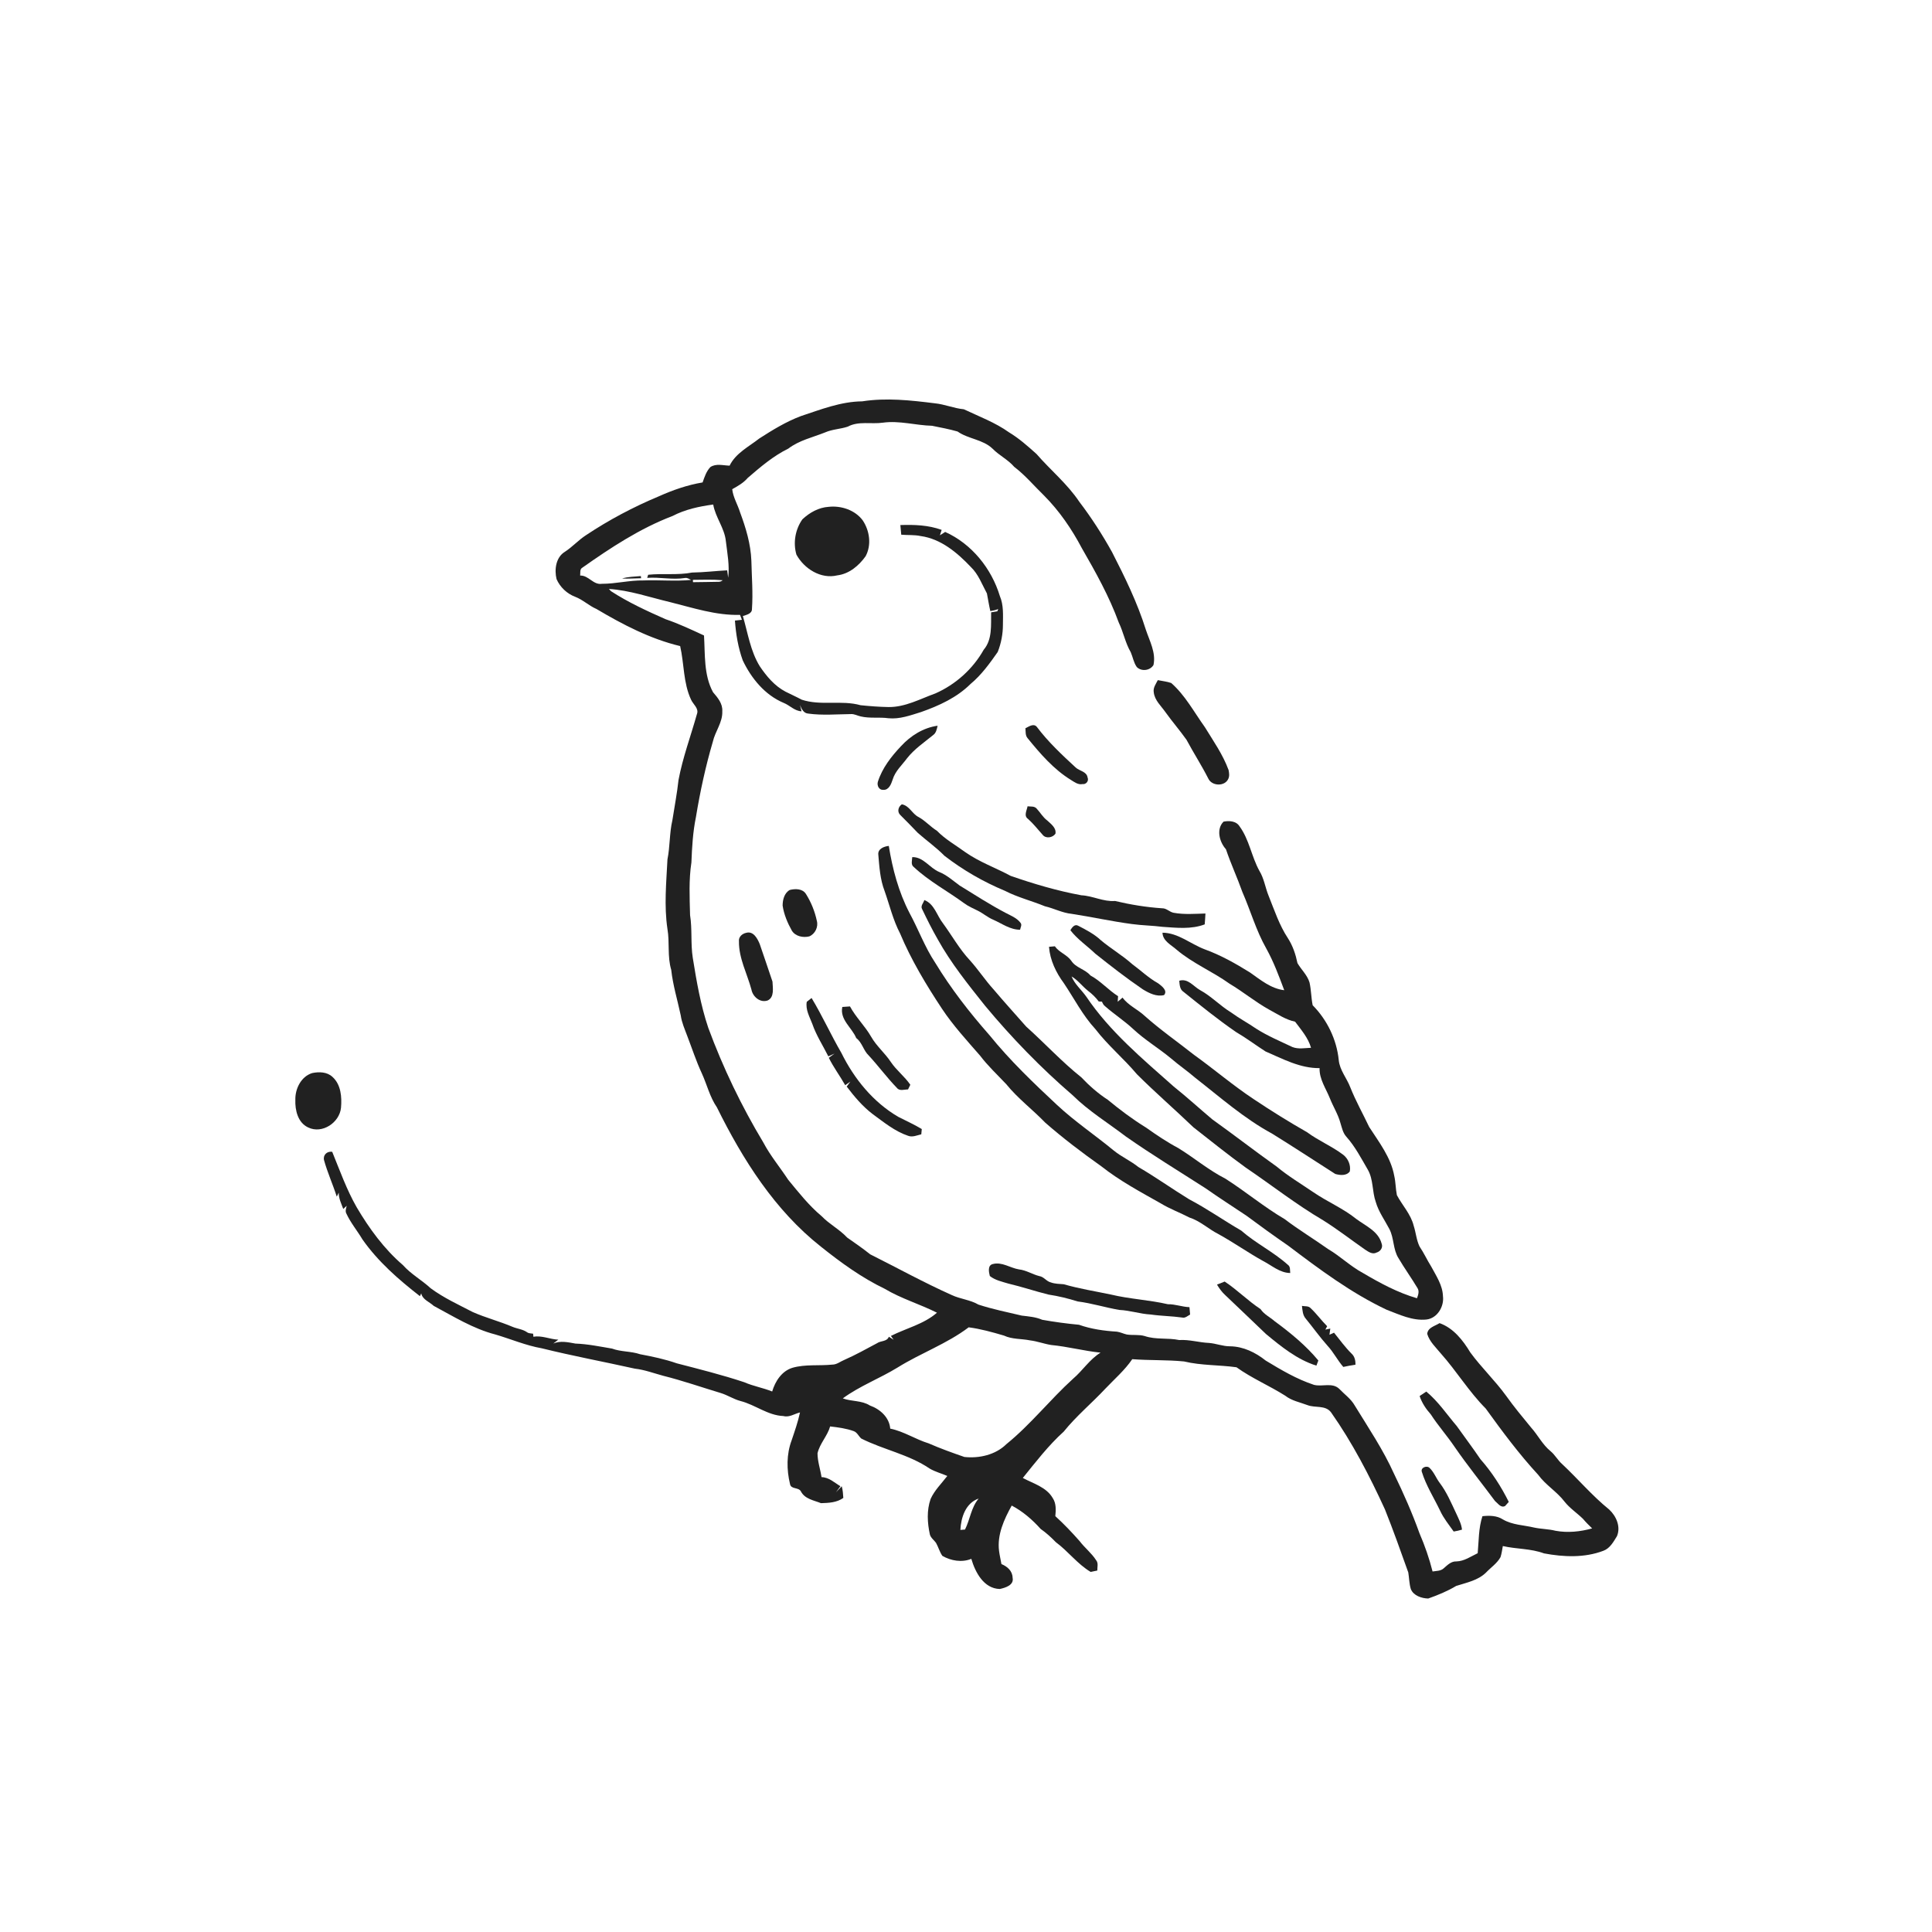 <svg xmlns="http://www.w3.org/2000/svg" width="1024pt" height="1024pt" viewBox="0 0 1024 1024" version="1.1">
<g id="#ffffffff">
<path fill="#ffffff" opacity="0" d=" M 0.00 0.00 L 1024.00 0.00 L 1024.00 1024.00 L 0.00 1024.00 L 0.00 0.00 M 457.00 212.72 C 445.70 212.82 435.04 217.04 424.46 220.55 C 416.64 223.49 409.46 227.90 402.45 232.40 C 396.87 236.78 389.95 240.16 386.70 246.81 C 383.34 246.72 379.54 245.53 376.52 247.55 C 374.37 249.78 373.40 252.84 372.39 255.70 C 364.35 257.04 356.60 259.74 349.18 263.07 C 335.72 268.69 322.76 275.56 310.61 283.65 C 306.59 286.24 303.40 289.87 299.40 292.46 C 294.59 295.38 293.77 301.90 294.98 306.93 C 296.82 311.18 300.49 314.67 304.84 316.30 C 308.94 317.88 312.13 321.03 316.15 322.78 C 330.09 331.04 344.64 338.64 360.50 342.44 C 362.65 351.85 362.11 361.91 366.26 370.81 C 367.37 373.34 370.59 375.48 369.37 378.54 C 366.11 390.15 361.86 401.52 359.63 413.40 C 358.85 420.55 357.48 427.62 356.38 434.73 C 354.79 441.55 355.15 448.63 353.77 455.48 C 353.16 467.76 351.93 480.13 353.76 492.36 C 355.00 499.54 353.65 506.96 355.76 514.01 C 356.66 522.24 359.11 530.16 360.82 538.23 C 361.34 541.97 362.90 545.42 364.20 548.93 C 366.77 555.60 368.96 562.41 371.98 568.90 C 374.72 574.87 376.21 581.44 379.97 586.90 C 393.65 614.56 410.65 641.50 435.17 660.81 C 445.72 669.23 456.71 677.22 468.92 683.09 C 477.67 688.32 487.54 691.19 496.61 695.76 C 489.65 701.84 480.32 703.98 472.19 708.07 C 472.55 708.58 473.27 709.58 473.63 710.08 C 472.78 709.55 471.95 709.03 471.12 708.50 C 470.06 711.21 466.86 710.50 464.84 711.94 C 459.13 714.97 453.50 718.14 447.58 720.74 C 445.43 721.59 443.54 723.28 441.14 723.27 C 434.12 723.99 426.90 722.99 420.03 724.95 C 414.36 726.67 410.87 732.10 409.27 737.52 C 404.44 735.57 399.26 734.71 394.48 732.61 C 382.72 728.70 370.69 725.70 358.71 722.59 C 352.39 720.38 345.82 719.01 339.26 717.77 C 334.42 716.12 329.20 716.56 324.39 714.78 C 317.95 713.70 311.51 712.35 304.98 712.12 C 301.10 711.42 297.05 710.49 293.26 712.09 C 294.15 711.41 295.04 710.73 295.92 710.05 C 291.48 709.87 287.19 707.69 282.72 708.52 C 282.68 708.11 282.61 707.30 282.57 706.89 C 281.46 706.68 280.23 706.81 279.30 706.08 C 277.03 704.49 274.17 704.30 271.66 703.25 C 264.74 700.31 257.40 698.44 250.52 695.39 C 242.97 691.46 235.15 687.90 228.27 682.81 C 223.55 678.45 217.81 675.32 213.51 670.48 C 203.55 661.92 195.73 651.18 189.08 639.93 C 183.73 630.59 180.13 620.41 176.07 610.47 C 173.35 610.07 171.09 612.14 171.75 614.93 C 173.58 621.51 176.42 627.75 178.50 634.25 C 178.76 633.72 179.28 632.65 179.54 632.12 C 179.47 635.19 180.91 637.96 181.94 640.78 C 182.39 640.36 183.29 639.51 183.75 639.09 C 183.49 640.46 182.83 641.92 183.61 643.27 C 185.86 648.14 189.37 652.31 192.11 656.92 C 200.35 668.69 211.29 678.22 222.57 686.99 C 222.74 686.62 223.09 685.89 223.26 685.52 C 223.97 688.85 227.61 690.01 229.88 692.14 C 240.42 697.78 250.78 704.26 262.46 707.28 C 270.71 709.69 278.68 713.14 287.17 714.63 C 303.50 718.68 320.05 721.75 336.46 725.41 C 341.67 725.99 346.56 727.87 351.59 729.21 C 361.83 731.78 371.78 735.25 381.87 738.29 C 385.55 739.38 388.77 741.59 392.48 742.57 C 400.31 744.56 406.92 750.20 415.20 750.53 C 418.36 751.38 421.07 749.33 424.02 748.62 C 422.93 753.69 421.20 758.59 419.55 763.49 C 416.82 770.81 416.90 778.98 418.71 786.50 C 419.20 789.55 423.29 788.10 424.51 790.50 C 426.59 794.52 431.32 795.18 435.15 796.71 C 439.23 796.59 443.54 796.41 446.98 793.93 C 446.85 791.85 446.70 789.76 446.14 787.76 C 445.11 788.79 444.12 789.88 443.09 790.93 C 443.85 789.83 444.63 788.76 445.44 787.72 C 442.21 785.83 439.41 783.00 435.43 782.91 C 434.79 778.69 433.31 774.57 433.30 770.28 C 434.48 765.09 438.53 761.16 439.99 756.04 C 444.22 756.52 448.50 757.08 452.52 758.54 C 454.34 759.21 455.08 761.23 456.48 762.45 C 468.27 768.39 481.71 770.87 492.74 778.37 C 495.66 780.10 498.99 780.93 502.09 782.29 C 499.06 786.28 495.33 789.84 493.25 794.46 C 491.12 800.53 491.50 807.14 492.86 813.34 C 493.36 815.15 495.05 816.26 496.11 817.75 C 497.36 819.97 498.00 822.52 499.47 824.64 C 504.04 827.27 509.82 828.27 514.82 826.22 C 516.90 833.36 521.44 841.99 529.92 842.20 C 532.87 841.54 537.54 840.17 536.70 836.22 C 536.61 832.61 533.88 830.26 530.78 828.99 C 530.38 826.65 529.81 824.35 529.52 822.02 C 528.42 813.47 532.19 805.27 536.23 797.98 C 542.09 801.05 547.18 805.47 551.58 810.38 C 554.51 812.41 557.13 814.83 559.62 817.39 C 566.15 822.21 571.05 828.97 578.08 833.15 C 579.25 832.93 580.42 832.69 581.59 832.42 C 581.56 830.59 582.26 828.49 580.97 826.95 C 578.55 823.16 574.93 820.40 572.24 816.84 C 568.16 812.21 563.90 807.74 559.34 803.59 C 559.67 800.35 559.86 796.85 557.97 794.01 C 554.59 788.17 547.68 786.34 542.11 783.35 C 548.98 774.87 555.66 766.13 563.80 758.78 C 570.46 750.50 578.70 743.70 585.94 735.94 C 590.77 730.86 596.16 726.22 600.12 720.39 C 609.26 721.10 618.46 720.69 627.58 721.60 C 636.70 723.79 646.14 723.39 655.36 724.68 C 663.50 730.53 672.79 734.42 681.23 739.77 C 684.61 742.43 688.99 743.23 692.95 744.73 C 697.05 746.34 702.47 744.60 705.47 748.56 C 716.78 764.63 725.86 782.14 734.03 799.98 C 738.45 811.02 742.42 822.23 746.42 833.43 C 746.91 836.36 746.89 839.38 747.77 842.25 C 749.19 845.77 753.51 847.16 756.98 847.25 C 762.08 845.45 767.15 843.38 771.80 840.58 C 777.26 838.82 783.28 837.70 787.56 833.55 C 790.14 830.82 793.43 828.67 795.30 825.33 C 795.92 823.41 796.18 821.40 796.53 819.44 C 803.74 821.09 811.36 820.72 818.37 823.33 C 828.76 825.27 839.85 825.77 849.89 821.92 C 853.34 820.63 855.21 817.15 857.03 814.18 C 859.13 809.17 856.65 803.58 852.92 800.10 C 843.90 792.81 836.41 783.90 827.98 776.00 C 825.65 773.97 824.22 771.13 821.83 769.16 C 817.55 765.68 815.11 760.61 811.47 756.57 C 806.94 751.07 802.39 745.58 798.26 739.78 C 792.42 731.71 785.15 724.84 779.28 716.80 C 775.38 710.35 770.36 703.90 763.00 701.29 C 760.60 702.83 756.77 703.58 756.45 706.97 C 757.66 711.09 760.98 714.09 763.64 717.33 C 772.01 726.71 778.54 737.59 787.44 746.52 C 796.19 758.65 805.15 770.70 815.29 781.70 C 819.23 787.12 825.17 790.56 829.22 795.87 C 831.98 799.38 835.77 801.86 838.96 804.96 C 840.48 806.77 842.16 808.43 843.87 810.09 C 837.58 811.83 830.90 812.53 824.46 811.34 C 820.74 810.39 816.87 810.44 813.13 809.64 C 807.61 808.32 801.66 808.29 796.63 805.37 C 793.41 803.25 789.42 803.22 785.72 803.61 C 783.64 809.94 783.81 816.67 783.21 823.23 C 779.58 824.94 776.11 827.47 771.95 827.58 C 769.10 827.45 767.14 829.57 765.16 831.27 C 763.57 832.72 761.27 832.58 759.29 832.92 C 757.55 825.99 755.19 819.23 752.36 812.67 C 748.49 801.89 743.86 791.39 738.85 781.10 C 733.12 768.38 725.31 756.80 718.04 744.95 C 716.02 741.39 712.59 739.02 709.82 736.11 C 706.11 732.58 700.81 735.16 696.41 733.99 C 687.30 730.98 679.01 726.08 670.85 721.13 C 665.49 716.85 658.94 713.64 651.97 713.57 C 648.18 713.60 644.62 712.09 640.86 711.79 C 635.54 711.57 630.37 709.91 625.01 710.25 C 618.97 708.97 612.64 710.15 606.74 708.14 C 603.63 707.22 600.35 707.82 597.20 707.31 C 595.43 706.91 593.79 706.06 591.99 705.81 C 585.18 705.39 578.32 704.44 571.88 702.15 C 565.35 701.54 558.84 700.66 552.39 699.51 C 548.95 698.01 545.23 697.74 541.56 697.30 C 533.88 695.48 526.09 693.92 518.58 691.46 C 514.22 688.91 509.06 688.55 504.51 686.43 C 489.77 679.85 475.63 672.03 461.23 664.82 C 457.28 661.69 453.15 658.80 449.01 655.93 C 444.96 651.57 439.56 648.86 435.45 644.56 C 428.71 638.94 423.30 632.02 417.75 625.29 C 413.41 618.66 408.27 612.55 404.57 605.52 C 392.98 586.25 383.21 565.90 375.41 544.79 C 371.34 532.72 369.20 520.17 367.18 507.64 C 366.01 500.15 366.95 492.51 365.75 485.02 C 365.52 475.72 365.04 466.34 366.46 457.11 C 366.78 449.04 367.24 440.93 368.87 433.00 C 371.08 419.56 373.97 406.21 377.81 393.14 C 379.06 387.61 383.07 382.87 382.83 376.98 C 383.09 372.94 380.39 369.74 377.92 366.89 C 372.94 357.71 373.76 346.90 373.14 336.82 C 366.45 333.72 359.77 330.56 352.78 328.19 C 342.84 323.81 332.94 319.25 323.81 313.32 C 323.54 313.02 323.00 312.44 322.74 312.15 C 333.79 312.87 344.37 316.59 355.09 319.12 C 367.29 322.16 379.51 326.26 392.23 325.90 C 392.57 326.76 392.90 327.63 393.22 328.51 C 392.30 328.61 390.45 328.82 389.53 328.92 C 390.04 336.08 391.23 343.28 393.69 350.05 C 398.24 359.58 405.42 368.37 415.35 372.54 C 418.64 373.85 421.09 376.84 424.83 377.01 C 424.62 376.17 424.20 374.48 424.00 373.64 C 424.82 375.67 425.88 378.06 428.42 378.22 C 435.91 379.25 443.51 378.56 451.04 378.48 C 452.82 378.37 454.41 379.33 456.12 379.70 C 460.96 380.88 465.99 379.99 470.90 380.68 C 476.87 381.28 482.60 379.12 488.21 377.39 C 497.71 374.04 507.18 369.71 514.42 362.51 C 520.17 357.74 524.56 351.63 528.81 345.57 C 530.63 340.98 531.58 336.01 531.57 331.06 C 531.60 325.98 531.99 320.73 529.95 315.94 C 525.53 301.32 515.02 288.25 500.97 281.94 C 500.03 282.53 499.10 283.13 498.17 283.72 C 498.47 282.76 498.78 281.81 499.10 280.85 C 492.09 278.29 484.58 278.04 477.21 278.29 C 477.35 279.99 477.51 281.69 477.68 283.40 C 481.11 283.71 484.59 283.39 487.99 284.12 C 498.66 285.58 507.36 292.91 514.52 300.47 C 518.58 304.34 520.47 309.72 523.09 314.54 C 523.70 317.64 524.17 320.79 524.89 323.89 C 526.31 323.66 527.74 323.36 529.08 322.80 C 528.96 323.10 528.72 323.70 528.60 324.01 C 527.50 324.18 526.40 324.36 525.31 324.55 C 525.20 331.23 526.03 338.93 521.39 344.37 C 515.65 354.59 506.50 362.79 495.80 367.52 C 487.71 370.43 479.81 374.84 470.98 374.75 C 466.02 374.66 461.05 374.29 456.12 373.78 C 445.92 370.92 435.03 374.21 424.91 370.84 C 422.09 369.32 419.18 368.03 416.33 366.59 C 410.58 363.58 406.32 358.48 402.74 353.20 C 397.72 345.10 396.38 335.50 393.73 326.52 C 395.59 325.88 398.60 325.33 398.55 322.80 C 399.16 314.26 398.43 305.71 398.24 297.17 C 397.90 288.34 395.34 279.83 392.27 271.60 C 391.00 267.45 388.59 263.67 388.09 259.29 C 391.06 257.63 394.07 255.94 396.31 253.31 C 403.01 247.54 409.81 241.69 417.81 237.78 C 423.58 233.36 430.76 231.82 437.37 229.17 C 441.18 227.49 445.43 227.45 449.34 226.13 C 455.07 223.04 461.81 224.92 468.01 224.02 C 476.73 222.83 485.31 225.45 494.00 225.67 C 498.52 226.57 503.08 227.44 507.51 228.70 C 513.23 232.73 520.98 232.86 526.13 237.86 C 529.63 241.43 534.27 243.60 537.55 247.43 C 543.39 251.88 548.10 257.54 553.36 262.64 C 561.49 270.81 568.04 280.39 573.41 290.56 C 580.73 303.25 587.92 316.12 592.95 329.92 C 595.42 335.05 596.44 340.76 599.32 345.70 C 600.44 348.28 600.86 351.20 602.52 353.54 C 605.01 356.05 609.60 355.44 611.37 352.47 C 612.78 345.95 609.32 339.77 607.32 333.76 C 602.84 319.45 596.23 305.93 589.40 292.61 C 584.25 283.33 578.49 274.39 572.05 265.94 C 565.71 256.46 556.79 249.17 549.36 240.61 C 544.77 236.49 540.12 232.35 534.82 229.16 C 527.47 223.91 518.94 220.76 510.85 216.92 C 505.58 216.43 500.68 214.25 495.41 213.75 C 482.70 212.16 469.75 210.72 457.00 212.72 M 439.21 268.63 C 433.90 268.97 429.08 271.68 425.27 275.27 C 421.51 280.60 420.28 287.69 422.12 293.97 C 426.24 301.46 435.08 307.07 443.81 304.95 C 450.11 304.16 455.23 299.82 458.80 294.81 C 462.01 288.83 460.94 281.28 457.24 275.78 C 453.15 270.31 445.85 267.91 439.21 268.63 M 613.66 360.49 C 612.62 362.55 611.04 364.58 611.53 367.04 C 612.03 371.22 615.38 374.13 617.68 377.41 C 621.25 382.42 625.30 387.06 628.86 392.08 C 632.56 399.00 636.84 405.60 640.40 412.61 C 642.23 416.69 649.16 417.00 651.03 412.79 C 651.73 411.35 651.47 409.65 651.18 408.15 C 648.18 399.95 643.12 392.78 638.59 385.39 C 632.88 377.43 628.20 368.55 620.77 362.00 C 618.47 361.21 616.03 360.97 613.66 360.49 M 477.55 395.49 C 472.37 400.98 467.58 407.10 465.28 414.39 C 464.72 416.32 465.85 418.76 468.11 418.65 C 471.16 418.81 472.33 415.57 473.12 413.21 C 474.47 408.68 478.10 405.50 480.82 401.82 C 484.66 396.96 489.84 393.48 494.59 389.60 C 496.21 388.47 496.52 386.43 496.95 384.65 C 489.35 385.71 482.67 389.94 477.55 395.49 M 543.50 385.98 C 543.66 387.78 543.38 389.84 544.70 391.31 C 551.38 399.53 558.45 407.73 567.56 413.35 C 569.44 414.50 571.39 416.06 573.75 415.58 C 575.70 415.84 577.24 413.89 576.43 412.06 C 575.96 408.91 572.18 408.66 570.19 406.84 C 562.85 400.08 555.51 393.21 549.51 385.22 C 547.82 383.24 545.25 385.14 543.50 385.98 M 477.14 431.93 C 480.30 435.05 483.38 438.26 486.46 441.45 C 491.11 445.55 496.21 449.13 500.56 453.57 C 510.36 461.15 521.21 467.39 532.65 472.16 C 539.40 475.63 546.82 477.46 553.82 480.34 C 558.61 481.45 563.03 483.86 567.97 484.35 C 578.66 485.98 589.21 488.35 599.93 489.76 C 605.31 490.51 610.75 490.54 616.14 491.24 C 623.58 491.74 631.38 492.66 638.52 489.94 C 638.70 488.02 638.80 486.10 638.91 484.18 C 633.31 484.33 627.65 484.81 622.11 483.80 C 619.90 483.42 618.30 481.36 615.98 481.41 C 607.54 480.86 599.17 479.47 590.97 477.54 C 584.77 478.00 579.23 474.82 573.15 474.52 C 560.41 472.18 547.95 468.49 535.73 464.26 C 527.70 459.93 518.99 456.88 511.48 451.57 C 506.47 447.89 500.97 444.84 496.61 440.34 C 493.15 438.21 490.49 435.05 486.92 433.08 C 483.44 431.38 482.07 427.07 478.00 426.30 C 476.11 427.58 475.39 430.19 477.14 431.93 M 544.63 427.35 C 544.25 429.54 542.46 432.43 544.90 434.06 C 547.73 436.60 550.07 439.60 552.60 442.43 C 554.25 444.64 557.96 444.04 559.41 441.87 C 559.95 438.81 557.06 436.74 555.09 434.90 C 552.76 433.19 551.36 430.61 549.41 428.53 C 548.20 427.16 546.24 427.59 544.63 427.35 M 648.50 435.49 C 644.51 439.50 646.32 446.30 649.77 450.11 C 652.35 457.78 655.77 465.13 658.48 472.76 C 662.82 482.68 665.76 493.22 671.13 502.68 C 675.05 509.72 677.85 517.30 680.67 524.83 C 673.65 524.02 668.08 519.33 662.52 515.43 C 654.88 510.68 646.99 506.23 638.51 503.16 C 631.03 500.34 624.45 494.41 616.14 494.35 C 616.29 498.79 620.79 500.80 623.68 503.41 C 632.21 510.61 642.65 514.90 651.68 521.38 C 658.90 525.67 665.38 531.09 672.74 535.16 C 677.19 537.53 681.42 540.46 686.43 541.52 C 689.65 545.83 693.38 550.08 694.87 555.35 C 691.60 555.47 688.13 556.19 685.00 554.95 C 678.54 551.88 671.90 549.10 665.85 545.25 C 661.47 542.24 656.77 539.74 652.48 536.60 C 646.70 533.09 642.05 528.03 636.10 524.80 C 632.50 522.80 629.71 518.42 625.03 519.81 C 625.24 521.92 625.28 524.41 627.29 525.70 C 636.41 533.01 645.50 540.39 655.14 547.01 C 660.52 550.14 665.49 553.91 670.72 557.27 C 679.91 561.24 689.09 566.25 699.40 566.13 C 699.22 572.00 702.78 576.92 704.87 582.15 C 706.60 586.54 709.20 590.58 710.44 595.17 C 711.23 597.67 711.74 600.42 713.55 602.44 C 718.25 607.67 721.47 613.96 724.99 619.99 C 727.98 625.23 727.21 631.52 729.19 637.09 C 730.70 642.28 733.93 646.69 736.41 651.43 C 738.93 656.29 738.27 662.16 741.22 666.84 C 744.42 672.28 748.13 677.40 751.36 682.82 C 752.36 684.50 751.65 686.43 751.02 688.10 C 740.81 685.12 731.41 680.05 722.31 674.67 C 715.74 671.15 710.40 665.84 704.00 662.08 C 696.36 656.67 688.34 651.82 680.90 646.16 C 669.92 639.73 660.15 631.50 649.43 624.68 C 640.59 620.20 632.99 613.71 624.58 608.54 C 618.58 605.35 612.94 601.55 607.41 597.63 C 600.29 593.26 593.59 588.23 587.16 582.91 C 581.96 579.55 577.32 575.43 573.07 570.96 C 562.71 562.71 553.74 552.92 543.89 544.10 C 538.12 537.54 532.24 531.07 526.59 524.39 C 522.12 519.48 518.50 513.88 514.04 508.95 C 508.47 503.00 504.52 495.80 499.71 489.26 C 496.48 485.11 495.27 479.15 489.92 477.04 C 489.49 478.56 487.77 480.18 488.73 481.82 C 491.33 487.26 494.03 492.67 497.04 497.90 C 504.03 510.49 513.08 521.73 522.02 532.96 C 536.20 550.04 551.71 566.02 568.54 580.51 C 577.01 588.89 587.24 595.12 596.66 602.32 C 610.49 612.01 624.92 620.78 639.12 629.91 C 646.18 634.89 653.47 639.53 660.64 644.34 C 667.92 649.75 675.26 655.06 682.73 660.20 C 699.29 672.71 716.05 685.26 734.90 694.17 C 741.68 696.74 748.63 700.15 756.08 699.37 C 761.84 698.68 765.49 692.46 764.80 687.01 C 764.61 681.19 761.22 676.26 758.58 671.31 C 756.38 667.83 754.69 664.06 752.38 660.65 C 750.72 657.21 750.47 653.30 749.29 649.70 C 747.79 643.57 743.27 638.90 740.38 633.46 C 739.69 630.08 739.76 626.60 738.98 623.24 C 737.22 613.45 730.93 605.43 725.68 597.29 C 722.36 590.29 718.55 583.53 715.69 576.32 C 713.83 571.42 710.08 567.23 709.56 561.87 C 708.49 551.00 703.39 540.54 695.74 532.80 C 694.92 528.80 694.98 524.66 694.06 520.68 C 692.87 516.76 689.69 513.94 687.68 510.47 C 686.73 505.85 685.22 501.31 682.65 497.32 C 678.04 490.36 675.44 482.37 672.35 474.69 C 670.59 470.36 669.98 465.59 667.50 461.57 C 663.32 453.99 662.14 445.00 656.97 437.95 C 655.19 435.11 651.46 434.90 648.50 435.49 M 465.52 452.96 C 466.08 459.45 466.47 466.10 468.85 472.24 C 471.50 479.75 473.32 487.59 477.03 494.69 C 482.94 508.79 490.86 521.94 499.28 534.68 C 505.19 543.58 512.45 551.46 519.45 559.50 C 523.60 564.98 528.66 569.67 533.35 574.66 C 539.45 582.21 547.28 588.05 553.99 595.02 C 563.45 603.31 573.50 610.91 583.76 618.19 C 593.49 625.87 604.45 631.74 615.21 637.81 C 620.07 640.77 625.43 642.72 630.47 645.34 C 636.18 647.17 640.56 651.46 645.84 654.12 C 653.92 658.57 661.44 663.91 669.51 668.38 C 674.15 670.76 678.34 674.67 683.85 674.72 C 683.64 673.21 684.05 671.35 682.59 670.37 C 674.95 663.51 665.57 658.99 657.86 652.22 C 648.60 646.88 639.84 640.65 630.35 635.70 C 621.27 630.14 612.59 623.92 603.39 618.56 C 599.24 615.25 594.34 613.10 590.23 609.74 C 580.36 601.61 569.68 594.44 560.31 585.71 C 547.72 573.96 535.23 562.01 524.38 548.59 C 513.82 536.60 503.97 523.93 495.67 510.26 C 490.15 501.96 486.76 492.52 482.01 483.80 C 476.27 472.71 473.05 460.61 471.08 448.35 C 468.59 448.60 465.19 449.90 465.52 452.96 M 483.51 454.29 C 483.44 456.07 482.61 458.35 484.40 459.60 C 492.44 467.12 502.29 472.31 511.12 478.81 C 513.33 480.43 515.87 481.49 518.31 482.72 C 521.12 484.11 523.50 486.25 526.41 487.46 C 531.03 489.48 535.41 492.81 540.67 492.77 C 540.85 491.56 541.86 490.16 540.85 489.06 C 538.93 486.52 535.80 485.32 533.07 483.88 C 524.66 479.48 516.70 474.30 508.62 469.34 C 505.11 466.78 501.85 463.79 497.76 462.14 C 492.73 460.03 489.38 454.11 483.51 454.29 M 418.59 471.70 C 415.70 473.30 414.80 476.93 414.81 479.99 C 415.50 484.68 417.39 489.13 419.69 493.25 C 421.56 496.30 425.63 497.11 428.92 496.31 C 432.04 495.03 433.84 491.25 432.93 488.02 C 431.87 483.02 429.90 478.17 427.18 473.85 C 425.40 470.95 421.51 470.95 418.59 471.70 M 567.32 493.03 C 571.01 497.84 576.17 501.28 580.54 505.47 C 588.75 512.00 597.03 518.46 605.71 524.37 C 609.05 526.40 612.93 528.40 616.97 527.42 C 619.05 525.03 615.71 522.59 613.89 521.21 C 608.85 518.41 604.69 514.38 600.06 510.98 C 594.90 506.36 588.88 502.86 583.58 498.43 C 580.08 495.13 575.76 492.88 571.52 490.69 C 569.59 489.55 568.18 491.61 567.32 493.03 M 395.45 494.43 C 393.32 494.89 391.37 496.62 391.66 498.99 C 391.55 507.91 396.00 516.02 398.27 524.48 C 398.98 528.29 402.90 531.66 406.88 530.27 C 410.57 528.53 409.56 523.56 409.43 520.26 C 407.16 513.65 404.99 506.98 402.68 500.38 C 401.48 497.45 399.30 493.30 395.45 494.43 M 555.99 501.83 C 556.54 508.92 559.71 515.51 563.90 521.16 C 569.37 529.30 573.85 538.17 580.56 545.43 C 587.19 554.08 595.63 561.07 602.62 569.40 C 612.31 579.06 622.66 588.01 632.53 597.48 C 641.68 604.66 650.76 611.95 660.18 618.78 C 673.90 628.07 686.96 638.37 701.27 646.77 C 708.95 651.57 716.10 657.16 723.54 662.33 C 725.32 663.48 727.44 665.05 729.63 663.87 C 731.70 663.28 733.14 661.20 732.28 659.08 C 730.53 652.56 723.84 649.78 718.89 646.10 C 711.89 640.44 703.48 636.97 696.09 631.89 C 689.57 627.44 682.76 623.39 676.69 618.33 C 665.19 610.15 654.03 601.50 642.55 593.29 C 635.68 587.52 629.08 581.46 622.07 575.87 C 605.51 561.17 588.22 546.75 575.74 528.23 C 573.20 524.62 569.64 521.70 567.95 517.54 C 571.34 519.52 573.67 522.80 576.74 525.21 C 578.85 526.81 580.77 528.67 582.36 530.81 C 582.92 530.83 583.48 530.86 584.06 530.90 C 584.45 531.78 584.85 532.70 585.68 533.30 C 590.47 537.53 595.89 541.01 600.58 545.39 C 606.84 551.24 614.26 555.63 620.82 561.11 C 624.95 564.67 629.46 567.75 633.59 571.32 C 646.78 581.61 659.42 592.83 674.21 600.83 C 685.48 607.81 696.56 615.08 707.72 622.22 C 710.23 622.94 713.67 623.30 715.42 620.89 C 716.05 617.56 714.56 614.10 711.93 612.05 C 705.92 607.51 698.87 604.62 692.82 600.13 C 683.17 594.62 673.72 588.75 664.48 582.57 C 653.53 575.32 643.56 566.76 632.90 559.12 C 624.14 552.19 614.95 545.81 606.61 538.36 C 602.92 534.91 598.00 532.91 594.98 528.75 C 594.11 529.47 593.26 530.22 592.40 530.95 C 592.44 529.96 592.51 528.98 592.60 528.00 C 587.41 524.71 583.37 519.94 577.95 517.01 C 575.10 513.65 570.21 512.99 567.80 509.23 C 565.52 505.97 561.37 504.83 559.09 501.55 C 558.32 501.62 556.76 501.76 555.99 501.83 M 427.60 530.99 C 426.86 535.14 429.10 538.92 430.53 542.66 C 432.62 548.74 436.15 554.16 439.03 559.88 C 440.12 559.39 441.22 558.90 442.32 558.42 C 441.30 559.16 440.28 559.89 439.28 560.65 C 441.79 565.73 445.20 570.26 447.98 575.18 C 448.90 574.55 449.81 573.91 450.72 573.26 C 450.05 574.12 449.40 575.00 448.77 575.90 C 452.81 581.22 457.18 586.42 462.53 590.49 C 468.46 594.80 474.25 599.62 481.30 601.99 C 483.65 602.89 486.01 601.74 488.30 601.21 C 488.39 600.28 488.48 599.35 488.56 598.43 C 484.55 595.97 480.23 594.09 476.06 591.93 C 462.79 584.16 452.71 571.77 445.97 558.10 C 440.40 548.51 435.87 538.43 430.15 528.96 C 429.51 529.47 428.24 530.49 427.60 530.99 M 446.44 533.71 C 445.05 540.49 451.50 544.59 453.83 550.20 C 457.02 552.61 457.61 556.79 460.48 559.47 C 465.62 565.04 470.11 571.17 475.38 576.61 C 476.80 578.45 479.32 577.41 481.28 577.42 C 481.58 576.80 482.19 575.56 482.49 574.94 C 479.48 570.55 475.13 567.30 472.16 562.88 C 469.05 558.16 464.57 554.49 461.76 549.55 C 458.50 543.83 453.63 539.24 450.51 533.43 C 449.15 533.51 447.79 533.60 446.44 533.71 M 165.45 568.75 C 159.57 570.59 156.39 577.08 156.54 582.95 C 156.34 588.45 157.87 595.07 163.36 597.58 C 170.77 601.17 179.96 595.01 180.74 587.13 C 181.24 581.45 180.73 574.85 176.23 570.79 C 173.37 568.08 169.09 567.99 165.45 568.75 M 524.63 676.32 C 527.44 678.55 531.09 679.31 534.47 680.33 C 541.62 682.01 548.59 684.39 555.72 686.15 C 560.96 686.94 566.12 688.20 571.16 689.79 C 578.63 690.72 585.83 693.02 593.24 694.29 C 598.89 694.54 604.31 696.43 609.96 696.72 C 615.47 697.52 621.05 697.54 626.57 698.32 C 628.19 698.75 629.46 697.44 630.78 696.74 C 630.67 695.42 630.56 694.12 630.44 692.82 C 626.56 692.70 622.90 691.19 619.00 691.27 C 609.04 688.96 598.74 688.53 588.78 686.13 C 580.44 684.38 572.00 683.05 563.81 680.68 C 561.52 680.48 559.19 680.51 557.02 679.72 C 554.64 679.19 553.31 676.71 550.85 676.35 C 547.16 675.43 543.91 673.22 540.07 672.81 C 535.44 672.06 531.03 668.67 526.23 669.97 C 523.38 670.59 524.08 674.23 524.63 676.32 M 645.03 680.87 C 646.26 682.91 647.66 684.88 649.45 686.49 C 656.60 693.35 663.84 700.12 670.96 707.02 C 679.05 713.73 687.54 720.63 697.72 723.82 C 698.07 722.91 698.41 721.99 698.75 721.09 C 692.10 713.08 683.98 706.44 675.63 700.30 C 673.14 698.11 669.98 696.67 668.10 693.84 C 661.43 689.47 655.79 683.65 649.10 679.25 C 647.73 679.77 646.37 680.31 645.03 680.87 M 690.06 692.15 C 690.35 694.48 690.43 697.07 692.09 698.93 C 696.01 703.70 699.57 708.76 703.70 713.37 C 706.85 716.78 708.92 721.00 711.97 724.50 C 714.11 724.05 716.26 723.63 718.44 723.30 C 718.46 721.17 718.04 718.98 716.41 717.50 C 712.95 714.07 710.11 710.13 707.06 706.35 C 706.25 706.71 705.44 707.07 704.64 707.44 C 704.78 706.34 704.93 705.25 705.09 704.17 C 704.21 704.34 703.34 704.53 702.47 704.72 C 702.71 704.27 703.18 703.38 703.42 702.93 C 700.35 699.86 697.82 696.31 694.66 693.35 C 693.49 692.05 691.58 692.46 690.06 692.15 M 752.43 739.93 C 753.64 743.59 755.80 746.78 758.34 749.64 C 762.23 755.65 767.02 761.01 771.03 766.96 C 777.79 776.77 785.31 786.04 792.40 795.59 C 793.93 796.80 795.52 799.44 797.76 798.19 C 798.24 797.66 799.20 796.58 799.68 796.04 C 795.65 787.92 790.65 780.17 784.63 773.37 C 780.62 767.42 776.27 761.71 772.13 755.86 C 766.84 749.66 762.29 742.78 755.95 737.56 C 754.75 738.32 753.58 739.11 752.43 739.93 M 753.58 780.05 C 755.82 787.35 760.02 793.86 763.30 800.73 C 765.15 804.74 767.96 808.15 770.48 811.74 C 771.97 811.52 773.44 811.18 774.89 810.74 C 774.57 807.64 773.04 804.88 771.79 802.10 C 769.17 796.56 766.78 790.84 763.05 785.93 C 761.13 783.40 760.04 780.26 757.73 778.05 C 756.30 776.54 752.88 777.84 753.58 780.05 Z" />
<path fill="#ffffff" opacity="0" d=" M 356.43 273.50 C 363.14 270.00 370.58 268.41 378.02 267.41 C 379.22 274.31 384.07 279.93 384.74 286.95 C 385.50 293.33 386.76 299.78 385.95 306.21 C 385.81 305.23 385.55 303.27 385.42 302.29 C 379.21 302.61 373.04 303.38 366.83 303.46 C 359.15 304.95 351.27 303.82 343.54 304.63 C 343.41 305.04 343.15 305.87 343.02 306.28 C 349.71 305.78 356.37 307.42 363.01 306.35 C 364.23 306.11 365.26 306.86 366.29 307.38 C 357.89 308.17 349.44 307.32 341.02 307.65 C 333.60 307.51 326.34 309.46 318.94 309.43 C 314.42 310.11 311.98 304.90 307.50 305.05 C 307.68 303.63 307.15 301.68 308.70 300.85 C 323.70 290.28 339.21 280.06 356.43 273.50 M 329.69 306.63 C 333.06 306.78 336.43 306.54 339.80 306.48 C 339.77 306.20 339.70 305.62 339.66 305.33 C 336.33 305.66 332.92 305.62 329.69 306.63 Z" />
<path fill="#ffffff" opacity="0" d=" M 367.24 307.33 C 372.51 307.30 377.79 307.06 383.04 307.54 C 382.45 308.06 381.77 308.33 381.01 308.36 C 376.44 308.51 371.87 308.46 367.30 308.57 C 367.29 308.26 367.26 307.64 367.24 307.33 Z" />
<path fill="#ffffff" opacity="0" d=" M 438.22 554.26 C 438.81 554.85 438.81 554.85 438.22 554.26 Z" />
<path fill="#ffffff" opacity="0" d=" M 513.42 703.51 C 519.69 704.31 526.01 706.09 532.13 707.89 C 536.45 709.92 541.31 709.49 545.90 710.42 C 549.74 710.87 553.37 712.29 557.18 712.88 C 565.98 713.72 574.53 716.04 583.32 716.93 C 577.50 720.48 573.88 726.40 568.76 730.75 C 556.53 741.85 546.30 754.98 533.44 765.40 C 527.68 771.10 519.01 773.07 511.15 772.22 C 504.75 770.01 498.39 767.72 492.19 765.01 C 485.21 762.87 479.06 758.66 471.84 757.20 C 471.37 751.21 466.42 746.84 461.05 744.94 C 456.70 742.17 451.39 742.91 446.70 741.17 C 455.68 734.57 466.28 730.62 475.76 724.80 C 488.00 717.17 501.86 712.26 513.42 703.51 Z" />
<path fill="#ffffff" opacity="0" d=" M 509.02 810.89 C 509.36 804.24 511.81 796.63 518.72 794.26 C 514.72 798.94 514.19 805.30 511.47 810.69 C 510.86 810.74 509.63 810.84 509.02 810.89 Z" />
</g>
<g id="#212121ff">
<path fill="#212121" opacity="1.00" d=" M 457.00 212.72 C 469.75 210.72 482.70 212.16 495.41 213.75 C 500.68 214.25 505.58 216.43 510.85 216.92 C 518.94 220.76 527.47 223.91 534.82 229.16 C 540.12 232.35 544.77 236.49 549.36 240.61 C 556.79 249.17 565.71 256.46 572.05 265.94 C 578.49 274.39 584.25 283.33 589.40 292.61 C 596.23 305.93 602.84 319.45 607.32 333.76 C 609.32 339.77 612.78 345.95 611.37 352.47 C 609.60 355.44 605.01 356.05 602.52 353.54 C 600.86 351.20 600.44 348.28 599.32 345.70 C 596.44 340.76 595.42 335.05 592.95 329.92 C 587.92 316.12 580.73 303.25 573.41 290.56 C 568.04 280.39 561.49 270.81 553.36 262.64 C 548.10 257.54 543.39 251.88 537.55 247.43 C 534.27 243.60 529.63 241.43 526.13 237.86 C 520.98 232.86 513.23 232.73 507.51 228.70 C 503.08 227.44 498.52 226.57 494.00 225.67 C 485.31 225.45 476.73 222.83 468.01 224.02 C 461.81 224.92 455.07 223.04 449.34 226.13 C 445.43 227.45 441.18 227.49 437.37 229.17 C 430.76 231.82 423.58 233.36 417.81 237.78 C 409.81 241.69 403.01 247.54 396.31 253.31 C 394.07 255.94 391.06 257.63 388.09 259.29 C 388.59 263.67 391.00 267.45 392.27 271.60 C 395.34 279.83 397.90 288.34 398.24 297.17 C 398.43 305.71 399.16 314.26 398.55 322.80 C 398.60 325.33 395.59 325.88 393.73 326.52 C 396.38 335.50 397.72 345.10 402.74 353.20 C 406.32 358.48 410.58 363.58 416.33 366.59 C 419.18 368.03 422.09 369.32 424.91 370.84 C 435.03 374.21 445.92 370.92 456.12 373.78 C 461.05 374.29 466.02 374.66 470.98 374.75 C 479.81 374.84 487.71 370.43 495.80 367.52 C 506.50 362.79 515.65 354.59 521.39 344.37 C 526.03 338.93 525.20 331.23 525.31 324.55 C 526.40 324.36 527.50 324.18 528.60 324.01 C 528.72 323.70 528.96 323.10 529.08 322.80 C 527.74 323.36 526.31 323.66 524.89 323.89 C 524.17 320.79 523.70 317.64 523.09 314.54 C 520.47 309.72 518.58 304.34 514.52 300.47 C 507.36 292.91 498.66 285.58 487.99 284.12 C 484.59 283.39 481.11 283.71 477.68 283.40 C 477.51 281.69 477.35 279.99 477.21 278.29 C 484.58 278.04 492.09 278.29 499.10 280.85 C 498.78 281.81 498.47 282.76 498.17 283.72 C 499.10 283.13 500.03 282.53 500.97 281.94 C 515.02 288.25 525.53 301.32 529.95 315.94 C 531.99 320.73 531.60 325.98 531.57 331.06 C 531.58 336.01 530.63 340.98 528.81 345.57 C 524.56 351.63 520.17 357.74 514.42 362.51 C 507.18 369.71 497.71 374.04 488.21 377.39 C 482.60 379.12 476.87 381.28 470.90 380.68 C 465.99 379.99 460.96 380.88 456.12 379.70 C 454.41 379.33 452.82 378.37 451.04 378.48 C 443.51 378.56 435.91 379.25 428.42 378.22 C 425.88 378.06 424.82 375.67 424.00 373.64 C 424.20 374.48 424.62 376.17 424.83 377.01 C 421.09 376.84 418.64 373.85 415.35 372.54 C 405.42 368.37 398.24 359.58 393.69 350.05 C 391.23 343.28 390.04 336.08 389.53 328.92 C 390.45 328.82 392.30 328.61 393.22 328.51 C 392.90 327.63 392.57 326.76 392.23 325.90 C 379.51 326.26 367.29 322.16 355.09 319.12 C 344.37 316.59 333.79 312.87 322.74 312.15 C 323.00 312.44 323.54 313.02 323.81 313.32 C 332.94 319.25 342.84 323.81 352.78 328.19 C 359.77 330.56 366.45 333.72 373.14 336.82 C 373.76 346.90 372.94 357.71 377.92 366.89 C 380.39 369.74 383.09 372.94 382.83 376.98 C 383.07 382.87 379.06 387.61 377.81 393.14 C 373.97 406.21 371.08 419.56 368.87 433.00 C 367.24 440.93 366.78 449.04 366.46 457.11 C 365.04 466.34 365.52 475.72 365.75 485.02 C 366.95 492.51 366.01 500.15 367.18 507.64 C 369.20 520.17 371.34 532.72 375.41 544.79 C 383.21 565.90 392.98 586.25 404.57 605.52 C 408.27 612.55 413.41 618.66 417.75 625.29 C 423.30 632.02 428.71 638.94 435.45 644.56 C 439.56 648.86 444.96 651.57 449.01 655.93 C 453.15 658.80 457.28 661.69 461.23 664.82 C 475.63 672.03 489.77 679.85 504.51 686.43 C 509.06 688.55 514.22 688.91 518.58 691.46 C 526.09 693.92 533.88 695.48 541.56 697.30 C 545.23 697.74 548.95 698.01 552.39 699.51 C 558.84 700.66 565.35 701.54 571.88 702.15 C 578.32 704.44 585.18 705.39 591.99 705.81 C 593.79 706.06 595.43 706.91 597.20 707.31 C 600.35 707.82 603.63 707.22 606.74 708.14 C 612.64 710.15 618.97 708.97 625.01 710.25 C 630.37 709.91 635.54 711.57 640.86 711.79 C 644.62 712.09 648.18 713.60 651.97 713.57 C 658.94 713.64 665.49 716.85 670.85 721.13 C 679.01 726.08 687.30 730.98 696.41 733.99 C 700.81 735.16 706.11 732.58 709.82 736.11 C 712.59 739.02 716.02 741.39 718.04 744.95 C 725.31 756.80 733.12 768.38 738.85 781.10 C 743.86 791.39 748.49 801.89 752.36 812.67 C 755.19 819.23 757.55 825.99 759.29 832.92 C 761.27 832.58 763.57 832.72 765.16 831.27 C 767.14 829.57 769.10 827.45 771.95 827.58 C 776.11 827.47 779.58 824.94 783.21 823.23 C 783.81 816.67 783.64 809.94 785.72 803.61 C 789.42 803.22 793.41 803.25 796.63 805.37 C 801.66 808.29 807.61 808.32 813.13 809.64 C 816.87 810.44 820.74 810.39 824.46 811.34 C 830.90 812.53 837.58 811.83 843.87 810.09 C 842.16 808.43 840.48 806.77 838.96 804.96 C 835.77 801.86 831.98 799.38 829.22 795.87 C 825.17 790.56 819.23 787.12 815.29 781.70 C 805.15 770.70 796.19 758.65 787.44 746.52 C 778.54 737.59 772.01 726.71 763.64 717.33 C 760.98 714.09 757.66 711.09 756.45 706.97 C 756.77 703.58 760.60 702.83 763.00 701.29 C 770.36 703.90 775.38 710.35 779.28 716.80 C 785.15 724.84 792.42 731.71 798.26 739.78 C 802.39 745.58 806.94 751.07 811.47 756.57 C 815.11 760.61 817.55 765.68 821.83 769.16 C 824.22 771.13 825.65 773.97 827.98 776.00 C 836.41 783.90 843.90 792.81 852.92 800.10 C 856.65 803.58 859.13 809.17 857.03 814.18 C 855.21 817.15 853.34 820.63 849.89 821.92 C 839.85 825.77 828.76 825.27 818.37 823.33 C 811.36 820.72 803.74 821.09 796.53 819.44 C 796.18 821.40 795.92 823.41 795.30 825.33 C 793.43 828.67 790.14 830.82 787.56 833.55 C 783.28 837.70 777.26 838.82 771.80 840.58 C 767.15 843.38 762.08 845.45 756.98 847.25 C 753.51 847.16 749.19 845.77 747.77 842.25 C 746.89 839.38 746.91 836.36 746.42 833.43 C 742.42 822.23 738.45 811.02 734.03 799.98 C 725.86 782.14 716.78 764.63 705.47 748.56 C 702.47 744.60 697.05 746.34 692.95 744.73 C 688.99 743.23 684.61 742.43 681.23 739.77 C 672.79 734.42 663.50 730.53 655.36 724.68 C 646.14 723.39 636.70 723.79 627.58 721.60 C 618.46 720.69 609.26 721.10 600.12 720.39 C 596.16 726.22 590.77 730.86 585.94 735.94 C 578.70 743.70 570.46 750.50 563.80 758.78 C 555.66 766.13 548.98 774.87 542.11 783.35 C 547.68 786.34 554.59 788.17 557.97 794.01 C 559.86 796.85 559.67 800.35 559.34 803.59 C 563.90 807.74 568.16 812.21 572.24 816.84 C 574.93 820.40 578.55 823.16 580.97 826.95 C 582.26 828.49 581.56 830.59 581.59 832.42 C 580.42 832.69 579.25 832.93 578.08 833.15 C 571.05 828.97 566.15 822.21 559.62 817.39 C 557.13 814.83 554.51 812.41 551.58 810.38 C 547.18 805.47 542.09 801.05 536.23 797.98 C 532.19 805.27 528.42 813.47 529.52 822.02 C 529.81 824.35 530.38 826.65 530.78 828.99 C 533.88 830.26 536.61 832.61 536.70 836.22 C 537.54 840.17 532.87 841.54 529.92 842.20 C 521.44 841.99 516.90 833.36 514.82 826.22 C 509.82 828.27 504.04 827.27 499.47 824.64 C 498.00 822.52 497.36 819.97 496.11 817.75 C 495.05 816.26 493.36 815.15 492.86 813.34 C 491.50 807.14 491.12 800.53 493.25 794.46 C 495.33 789.84 499.06 786.28 502.09 782.29 C 498.99 780.93 495.66 780.10 492.74 778.37 C 481.71 770.87 468.27 768.39 456.48 762.45 C 455.08 761.23 454.34 759.21 452.52 758.54 C 448.50 757.08 444.22 756.52 439.99 756.04 C 438.53 761.16 434.48 765.09 433.30 770.28 C 433.31 774.57 434.79 778.69 435.43 782.91 C 439.41 783.00 442.21 785.83 445.44 787.72 C 444.63 788.76 443.85 789.83 443.09 790.93 C 444.12 789.88 445.11 788.79 446.14 787.76 C 446.70 789.76 446.85 791.85 446.98 793.93 C 443.54 796.41 439.23 796.59 435.15 796.71 C 431.32 795.18 426.59 794.52 424.51 790.50 C 423.29 788.10 419.20 789.55 418.71 786.50 C 416.90 778.98 416.82 770.81 419.55 763.49 C 421.20 758.59 422.93 753.69 424.02 748.62 C 421.07 749.33 418.36 751.38 415.20 750.53 C 406.92 750.20 400.31 744.56 392.48 742.57 C 388.77 741.59 385.55 739.38 381.87 738.29 C 371.78 735.25 361.83 731.78 351.59 729.21 C 346.56 727.87 341.67 725.99 336.46 725.41 C 320.05 721.75 303.50 718.68 287.17 714.63 C 278.68 713.14 270.71 709.69 262.46 707.28 C 250.78 704.26 240.42 697.78 229.88 692.14 C 227.61 690.01 223.97 688.85 223.26 685.52 C 223.09 685.89 222.74 686.62 222.57 686.99 C 211.29 678.22 200.35 668.69 192.11 656.92 C 189.37 652.31 185.86 648.14 183.61 643.27 C 182.83 641.92 183.49 640.46 183.75 639.09 C 183.29 639.51 182.39 640.36 181.94 640.78 C 180.91 637.96 179.47 635.19 179.54 632.12 C 179.28 632.65 178.76 633.72 178.50 634.25 C 176.42 627.75 173.58 621.51 171.75 614.93 C 171.09 612.14 173.35 610.07 176.07 610.47 C 180.13 620.41 183.73 630.59 189.08 639.93 C 195.73 651.18 203.55 661.92 213.51 670.48 C 217.81 675.32 223.55 678.45 228.27 682.81 C 235.15 687.90 242.97 691.46 250.52 695.39 C 257.40 698.44 264.74 700.31 271.66 703.25 C 274.17 704.30 277.03 704.49 279.30 706.08 C 280.23 706.81 281.46 706.68 282.57 706.89 C 282.61 707.30 282.68 708.11 282.72 708.52 C 287.19 707.69 291.48 709.87 295.92 710.05 C 295.04 710.73 294.15 711.41 293.26 712.09 C 297.05 710.49 301.10 711.42 304.98 712.12 C 311.51 712.35 317.95 713.70 324.39 714.78 C 329.20 716.56 334.42 716.12 339.26 717.77 C 345.82 719.01 352.39 720.38 358.71 722.59 C 370.69 725.70 382.72 728.70 394.48 732.61 C 399.26 734.71 404.44 735.57 409.27 737.52 C 410.87 732.10 414.36 726.67 420.03 724.95 C 426.90 722.99 434.12 723.99 441.14 723.27 C 443.54 723.28 445.43 721.59 447.58 720.74 C 453.50 718.14 459.13 714.97 464.84 711.94 C 466.86 710.50 470.06 711.21 471.12 708.50 C 471.95 709.03 472.78 709.55 473.63 710.08 C 473.27 709.58 472.55 708.58 472.19 708.07 C 480.32 703.98 489.65 701.84 496.61 695.76 C 487.54 691.19 477.67 688.32 468.92 683.09 C 456.71 677.22 445.72 669.23 435.17 660.81 C 410.65 641.50 393.65 614.56 379.97 586.90 C 376.21 581.44 374.72 574.87 371.98 568.90 C 368.96 562.41 366.77 555.60 364.20 548.93 C 362.90 545.42 361.34 541.97 360.82 538.23 C 359.11 530.16 356.66 522.24 355.76 514.01 C 353.65 506.96 355.00 499.54 353.76 492.36 C 351.93 480.13 353.16 467.76 353.77 455.48 C 355.15 448.63 354.79 441.55 356.38 434.73 C 357.48 427.62 358.85 420.55 359.63 413.40 C 361.86 401.52 366.11 390.15 369.37 378.54 C 370.59 375.48 367.37 373.34 366.26 370.81 C 362.11 361.91 362.65 351.85 360.50 342.44 C 344.64 338.64 330.09 331.04 316.15 322.78 C 312.13 321.03 308.94 317.88 304.84 316.30 C 300.49 314.67 296.82 311.18 294.98 306.93 C 293.77 301.90 294.59 295.38 299.40 292.46 C 303.40 289.87 306.59 286.24 310.61 283.65 C 322.76 275.56 335.72 268.69 349.18 263.07 C 356.60 259.74 364.35 257.04 372.39 255.70 C 373.40 252.84 374.37 249.78 376.52 247.55 C 379.54 245.53 383.34 246.72 386.70 246.81 C 389.95 240.16 396.87 236.78 402.45 232.40 C 409.46 227.90 416.64 223.49 424.46 220.55 C 435.04 217.04 445.70 212.82 457.00 212.72 M 356.43 273.50 C 339.21 280.06 323.70 290.28 308.70 300.85 C 307.15 301.68 307.68 303.63 307.50 305.05 C 311.98 304.90 314.42 310.11 318.94 309.43 C 326.34 309.46 333.60 307.51 341.02 307.65 C 349.44 307.32 357.89 308.17 366.29 307.38 C 365.26 306.86 364.23 306.11 363.01 306.35 C 356.37 307.42 349.71 305.78 343.02 306.28 C 343.15 305.87 343.41 305.04 343.54 304.63 C 351.27 303.82 359.15 304.95 366.83 303.46 C 373.04 303.38 379.21 302.61 385.42 302.29 C 385.55 303.27 385.81 305.23 385.95 306.21 C 386.76 299.78 385.50 293.33 384.74 286.95 C 384.07 279.93 379.22 274.31 378.02 267.41 C 370.58 268.41 363.14 270.00 356.43 273.50 M 367.24 307.33 C 367.26 307.64 367.29 308.26 367.30 308.57 C 371.87 308.46 376.44 308.51 381.01 308.36 C 381.77 308.33 382.45 308.06 383.04 307.54 C 377.79 307.06 372.51 307.30 367.24 307.33 M 513.42 703.51 C 501.86 712.26 488.00 717.17 475.76 724.80 C 466.28 730.62 455.68 734.57 446.70 741.17 C 451.39 742.91 456.70 742.17 461.05 744.94 C 466.42 746.84 471.37 751.21 471.84 757.20 C 479.06 758.66 485.21 762.87 492.19 765.01 C 498.39 767.72 504.75 770.01 511.15 772.22 C 519.01 773.07 527.68 771.10 533.44 765.40 C 546.30 754.98 556.53 741.85 568.76 730.75 C 573.88 726.40 577.50 720.48 583.32 716.93 C 574.53 716.04 565.98 713.72 557.18 712.88 C 553.37 712.29 549.74 710.87 545.90 710.42 C 541.31 709.49 536.45 709.92 532.13 707.89 C 526.01 706.09 519.69 704.31 513.42 703.51 M 509.02 810.89 C 509.63 810.84 510.86 810.74 511.47 810.69 C 514.19 805.30 514.72 798.94 518.72 794.26 C 511.81 796.63 509.36 804.24 509.02 810.89 Z" />
<path fill="#212121" opacity="1.00" d=" M 439.21 268.63 C 445.85 267.91 453.15 270.31 457.24 275.78 C 460.94 281.28 462.01 288.83 458.80 294.81 C 455.23 299.82 450.11 304.16 443.81 304.95 C 435.08 307.07 426.24 301.46 422.12 293.97 C 420.28 287.69 421.51 280.60 425.27 275.27 C 429.08 271.68 433.90 268.97 439.21 268.63 Z" />
<path fill="#212121" opacity="1.00" d=" M 329.69 306.63 C 332.92 305.62 336.33 305.66 339.66 305.33 C 339.70 305.62 339.77 306.20 339.80 306.48 C 336.43 306.54 333.06 306.78 329.69 306.63 Z" />
<path fill="#212121" opacity="1.00" d=" M 613.66 360.49 C 616.03 360.97 618.47 361.21 620.77 362.00 C 628.20 368.55 632.88 377.43 638.59 385.39 C 643.12 392.78 648.18 399.95 651.18 408.15 C 651.47 409.65 651.73 411.35 651.03 412.79 C 649.16 417.00 642.23 416.69 640.40 412.61 C 636.84 405.60 632.56 399.00 628.86 392.08 C 625.30 387.06 621.25 382.42 617.68 377.41 C 615.38 374.13 612.03 371.22 611.53 367.04 C 611.04 364.58 612.62 362.55 613.66 360.49 Z" />
<path fill="#212121" opacity="1.00" d=" M 477.55 395.49 C 482.67 389.94 489.35 385.71 496.95 384.65 C 496.52 386.43 496.21 388.47 494.59 389.60 C 489.84 393.48 484.66 396.96 480.82 401.82 C 478.10 405.50 474.47 408.68 473.12 413.21 C 472.33 415.57 471.16 418.81 468.11 418.65 C 465.85 418.76 464.72 416.32 465.28 414.39 C 467.58 407.10 472.37 400.98 477.55 395.49 Z" />
<path fill="#212121" opacity="1.00" d=" M 543.50 385.98 C 545.25 385.14 547.82 383.24 549.51 385.22 C 555.51 393.21 562.85 400.08 570.19 406.84 C 572.18 408.66 575.96 408.91 576.43 412.06 C 577.24 413.89 575.70 415.84 573.75 415.58 C 571.39 416.06 569.44 414.50 567.56 413.35 C 558.45 407.73 551.38 399.53 544.70 391.31 C 543.38 389.84 543.66 387.78 543.50 385.98 Z" />
<path fill="#212121" opacity="1.00" d=" M 477.14 431.93 C 475.39 430.19 476.11 427.58 478.00 426.30 C 482.07 427.07 483.44 431.38 486.92 433.08 C 490.49 435.05 493.15 438.21 496.61 440.34 C 500.97 444.84 506.47 447.89 511.48 451.57 C 518.99 456.88 527.70 459.93 535.73 464.26 C 547.95 468.49 560.41 472.18 573.15 474.52 C 579.23 474.82 584.77 478.00 590.97 477.54 C 599.17 479.47 607.54 480.86 615.98 481.41 C 618.30 481.36 619.90 483.42 622.11 483.80 C 627.65 484.81 633.31 484.33 638.91 484.18 C 638.80 486.10 638.70 488.02 638.52 489.94 C 631.38 492.66 623.58 491.74 616.14 491.24 C 610.75 490.54 605.31 490.51 599.93 489.76 C 589.21 488.35 578.66 485.98 567.97 484.35 C 563.03 483.86 558.61 481.45 553.82 480.34 C 546.82 477.46 539.40 475.63 532.65 472.16 C 521.21 467.39 510.36 461.15 500.56 453.57 C 496.21 449.13 491.11 445.55 486.46 441.45 C 483.38 438.26 480.30 435.05 477.14 431.93 Z" />
<path fill="#212121" opacity="1.00" d=" M 544.63 427.35 C 546.24 427.59 548.20 427.16 549.41 428.53 C 551.36 430.61 552.76 433.19 555.09 434.90 C 557.06 436.74 559.95 438.81 559.41 441.87 C 557.96 444.04 554.25 444.64 552.60 442.43 C 550.07 439.60 547.73 436.60 544.90 434.06 C 542.46 432.43 544.25 429.54 544.63 427.35 Z" />
<path fill="#212121" opacity="1.00" d=" M 648.50 435.49 C 651.46 434.90 655.19 435.11 656.97 437.95 C 662.14 445.00 663.32 453.99 667.50 461.57 C 669.98 465.59 670.59 470.36 672.35 474.69 C 675.44 482.37 678.04 490.36 682.65 497.32 C 685.22 501.31 686.73 505.85 687.68 510.47 C 689.69 513.94 692.87 516.76 694.06 520.68 C 694.98 524.66 694.92 528.80 695.74 532.80 C 703.39 540.54 708.49 551.00 709.56 561.87 C 710.08 567.23 713.83 571.42 715.69 576.32 C 718.55 583.53 722.36 590.29 725.68 597.29 C 730.93 605.43 737.22 613.45 738.98 623.24 C 739.76 626.60 739.69 630.08 740.38 633.46 C 743.27 638.90 747.79 643.57 749.29 649.70 C 750.47 653.30 750.72 657.21 752.38 660.65 C 754.69 664.06 756.38 667.83 758.58 671.31 C 761.22 676.26 764.61 681.19 764.80 687.01 C 765.49 692.46 761.84 698.68 756.08 699.37 C 748.63 700.15 741.68 696.74 734.90 694.17 C 716.05 685.26 699.29 672.71 682.73 660.20 C 675.26 655.06 667.92 649.75 660.64 644.34 C 653.47 639.53 646.18 634.89 639.12 629.91 C 624.92 620.78 610.49 612.01 596.66 602.32 C 587.24 595.12 577.01 588.89 568.54 580.51 C 551.71 566.02 536.20 550.04 522.02 532.96 C 513.08 521.73 504.03 510.49 497.04 497.90 C 494.03 492.67 491.33 487.26 488.73 481.82 C 487.77 480.18 489.49 478.56 489.92 477.04 C 495.27 479.15 496.48 485.11 499.71 489.26 C 504.52 495.80 508.47 503.00 514.04 508.95 C 518.50 513.88 522.12 519.48 526.59 524.39 C 532.24 531.07 538.12 537.54 543.89 544.10 C 553.74 552.92 562.71 562.71 573.07 570.96 C 577.32 575.43 581.96 579.55 587.16 582.91 C 593.59 588.23 600.29 593.26 607.41 597.63 C 612.94 601.55 618.58 605.35 624.58 608.54 C 632.99 613.71 640.59 620.20 649.43 624.68 C 660.15 631.50 669.92 639.73 680.90 646.16 C 688.34 651.82 696.36 656.67 704.00 662.08 C 710.40 665.84 715.74 671.15 722.31 674.67 C 731.41 680.05 740.81 685.12 751.02 688.10 C 751.65 686.43 752.36 684.50 751.36 682.82 C 748.13 677.40 744.42 672.28 741.22 666.84 C 738.27 662.16 738.93 656.29 736.41 651.43 C 733.93 646.69 730.70 642.28 729.19 637.09 C 727.21 631.52 727.98 625.23 724.99 619.99 C 721.47 613.96 718.25 607.67 713.55 602.44 C 711.74 600.42 711.23 597.67 710.44 595.17 C 709.20 590.58 706.60 586.54 704.87 582.15 C 702.78 576.92 699.22 572.00 699.40 566.13 C 689.09 566.25 679.91 561.24 670.72 557.27 C 665.49 553.91 660.52 550.14 655.14 547.01 C 645.50 540.39 636.41 533.01 627.29 525.70 C 625.28 524.41 625.24 521.92 625.03 519.81 C 629.71 518.42 632.50 522.80 636.10 524.80 C 642.05 528.03 646.70 533.09 652.48 536.60 C 656.77 539.74 661.47 542.24 665.85 545.25 C 671.90 549.10 678.54 551.88 685.00 554.95 C 688.13 556.19 691.60 555.47 694.87 555.35 C 693.38 550.08 689.65 545.83 686.43 541.52 C 681.42 540.46 677.19 537.53 672.74 535.16 C 665.38 531.09 658.90 525.67 651.68 521.38 C 642.65 514.90 632.21 510.61 623.68 503.41 C 620.79 500.80 616.29 498.79 616.14 494.35 C 624.45 494.41 631.03 500.34 638.51 503.16 C 646.99 506.23 654.88 510.68 662.52 515.43 C 668.08 519.33 673.65 524.02 680.67 524.83 C 677.85 517.30 675.05 509.72 671.13 502.68 C 665.76 493.22 662.82 482.68 658.48 472.76 C 655.77 465.13 652.35 457.78 649.77 450.11 C 646.32 446.30 644.51 439.50 648.50 435.49 Z" />
<path fill="#212121" opacity="1.00" d=" M 465.52 452.96 C 465.19 449.90 468.59 448.60 471.08 448.35 C 473.05 460.61 476.27 472.71 482.01 483.80 C 486.76 492.52 490.15 501.96 495.67 510.26 C 503.97 523.93 513.82 536.60 524.38 548.59 C 535.23 562.01 547.72 573.96 560.31 585.71 C 569.68 594.44 580.36 601.61 590.23 609.74 C 594.34 613.10 599.24 615.25 603.39 618.56 C 612.59 623.92 621.27 630.14 630.35 635.70 C 639.84 640.65 648.60 646.88 657.86 652.22 C 665.57 658.99 674.95 663.51 682.59 670.37 C 684.05 671.35 683.64 673.21 683.85 674.72 C 678.34 674.67 674.15 670.76 669.51 668.38 C 661.44 663.91 653.92 658.57 645.84 654.12 C 640.56 651.46 636.18 647.17 630.47 645.34 C 625.43 642.72 620.07 640.77 615.21 637.81 C 604.45 631.74 593.49 625.87 583.76 618.19 C 573.50 610.91 563.45 603.31 553.99 595.02 C 547.28 588.05 539.45 582.21 533.35 574.66 C 528.66 569.67 523.60 564.98 519.45 559.50 C 512.45 551.46 505.19 543.58 499.28 534.68 C 490.86 521.94 482.94 508.79 477.03 494.69 C 473.32 487.59 471.50 479.75 468.85 472.24 C 466.47 466.10 466.08 459.45 465.52 452.96 Z" />
<path fill="#212121" opacity="1.00" d=" M 483.51 454.29 C 489.38 454.11 492.73 460.03 497.76 462.14 C 501.85 463.79 505.11 466.78 508.62 469.34 C 516.70 474.30 524.66 479.48 533.07 483.88 C 535.80 485.32 538.93 486.52 540.85 489.06 C 541.86 490.16 540.85 491.56 540.67 492.77 C 535.41 492.81 531.03 489.48 526.41 487.46 C 523.50 486.25 521.12 484.11 518.31 482.72 C 515.87 481.49 513.33 480.43 511.12 478.81 C 502.29 472.31 492.44 467.12 484.40 459.60 C 482.61 458.35 483.44 456.07 483.51 454.29 Z" />
<path fill="#212121" opacity="1.00" d=" M 418.59 471.70 C 421.51 470.95 425.40 470.95 427.18 473.85 C 429.90 478.17 431.87 483.02 432.93 488.02 C 433.84 491.25 432.04 495.03 428.92 496.31 C 425.63 497.11 421.56 496.30 419.69 493.25 C 417.39 489.13 415.50 484.68 414.81 479.99 C 414.80 476.93 415.70 473.30 418.59 471.70 Z" />
<path fill="#212121" opacity="1.00" d=" M 567.32 493.03 C 568.18 491.61 569.59 489.55 571.52 490.69 C 575.76 492.88 580.08 495.13 583.58 498.43 C 588.88 502.86 594.90 506.36 600.06 510.98 C 604.69 514.38 608.85 518.41 613.89 521.21 C 615.71 522.59 619.05 525.03 616.97 527.42 C 612.93 528.40 609.05 526.40 605.71 524.37 C 597.03 518.46 588.75 512.00 580.54 505.47 C 576.17 501.28 571.01 497.84 567.32 493.03 Z" />
<path fill="#212121" opacity="1.00" d=" M 395.45 494.43 C 399.30 493.30 401.48 497.45 402.68 500.38 C 404.99 506.98 407.16 513.65 409.43 520.26 C 409.56 523.56 410.57 528.53 406.88 530.27 C 402.90 531.66 398.98 528.29 398.27 524.48 C 396.00 516.02 391.55 507.91 391.66 498.99 C 391.37 496.62 393.32 494.89 395.45 494.43 Z" />
<path fill="#212121" opacity="1.00" d=" M 555.99 501.83 C 556.76 501.76 558.32 501.62 559.09 501.55 C 561.37 504.83 565.52 505.97 567.80 509.23 C 570.21 512.99 575.10 513.65 577.95 517.01 C 583.37 519.94 587.41 524.71 592.60 528.00 C 592.51 528.98 592.44 529.96 592.40 530.95 C 593.26 530.22 594.11 529.47 594.98 528.75 C 598.00 532.91 602.92 534.91 606.61 538.36 C 614.95 545.81 624.14 552.19 632.90 559.12 C 643.56 566.76 653.53 575.32 664.48 582.57 C 673.72 588.75 683.17 594.62 692.82 600.13 C 698.87 604.62 705.92 607.51 711.93 612.05 C 714.56 614.10 716.05 617.56 715.42 620.89 C 713.67 623.30 710.23 622.94 707.72 622.22 C 696.56 615.08 685.48 607.81 674.21 600.83 C 659.42 592.83 646.78 581.61 633.59 571.32 C 629.46 567.75 624.95 564.67 620.82 561.11 C 614.26 555.63 606.84 551.24 600.58 545.39 C 595.89 541.01 590.47 537.53 585.68 533.30 C 584.85 532.70 584.45 531.78 584.06 530.90 C 583.48 530.86 582.92 530.83 582.36 530.81 C 580.77 528.67 578.85 526.81 576.74 525.21 C 573.67 522.80 571.34 519.52 567.95 517.54 C 569.64 521.70 573.20 524.62 575.74 528.23 C 588.22 546.75 605.51 561.17 622.07 575.87 C 629.08 581.46 635.68 587.52 642.55 593.29 C 654.03 601.50 665.19 610.15 676.69 618.33 C 682.76 623.39 689.57 627.44 696.09 631.89 C 703.48 636.97 711.89 640.44 718.89 646.10 C 723.84 649.78 730.53 652.56 732.28 659.08 C 733.14 661.20 731.70 663.28 729.63 663.87 C 727.44 665.05 725.32 663.48 723.54 662.33 C 716.10 657.16 708.95 651.57 701.27 646.77 C 686.96 638.37 673.90 628.07 660.18 618.78 C 650.76 611.95 641.68 604.66 632.53 597.48 C 622.66 588.01 612.31 579.06 602.62 569.40 C 595.63 561.07 587.19 554.08 580.56 545.43 C 573.85 538.17 569.37 529.30 563.90 521.16 C 559.71 515.51 556.54 508.92 555.99 501.83 Z" />
<path fill="#212121" opacity="1.00" d=" M 427.60 530.99 C 428.24 530.49 429.51 529.47 430.15 528.96 C 435.87 538.43 440.40 548.51 445.97 558.10 C 452.71 571.77 462.79 584.16 476.06 591.93 C 480.23 594.09 484.55 595.97 488.56 598.43 C 488.48 599.35 488.39 600.28 488.30 601.21 C 486.01 601.74 483.65 602.89 481.30 601.99 C 474.25 599.62 468.46 594.80 462.53 590.49 C 457.18 586.42 452.81 581.22 448.77 575.90 C 449.40 575.00 450.05 574.12 450.72 573.26 C 449.81 573.91 448.90 574.55 447.98 575.18 C 445.20 570.26 441.79 565.73 439.28 560.65 C 440.28 559.89 441.30 559.16 442.32 558.42 C 441.22 558.90 440.12 559.39 439.03 559.88 C 436.15 554.16 432.62 548.74 430.53 542.66 C 429.10 538.92 426.86 535.14 427.60 530.99 M 438.22 554.26 C 438.81 554.85 438.81 554.85 438.22 554.26 Z" />
<path fill="#212121" opacity="1.00" d=" M 446.44 533.71 C 447.79 533.60 449.15 533.51 450.51 533.43 C 453.63 539.24 458.50 543.83 461.76 549.55 C 464.57 554.49 469.05 558.16 472.16 562.88 C 475.13 567.30 479.48 570.55 482.49 574.94 C 482.19 575.56 481.58 576.80 481.28 577.42 C 479.32 577.41 476.80 578.45 475.38 576.61 C 470.11 571.17 465.62 565.04 460.48 559.47 C 457.61 556.79 457.02 552.61 453.83 550.20 C 451.50 544.59 445.05 540.49 446.44 533.71 Z" />
<path fill="#212121" opacity="1.00" d=" M 165.45 568.75 C 169.09 567.99 173.37 568.08 176.23 570.79 C 180.73 574.85 181.24 581.45 180.74 587.13 C 179.96 595.01 170.77 601.17 163.36 597.58 C 157.87 595.07 156.34 588.45 156.54 582.95 C 156.39 577.08 159.57 570.59 165.45 568.75 Z" />
<path fill="#212121" opacity="1.00" d=" M 524.63 676.32 C 524.08 674.23 523.38 670.59 526.23 669.97 C 531.03 668.67 535.44 672.06 540.07 672.81 C 543.91 673.22 547.16 675.43 550.85 676.35 C 553.31 676.71 554.64 679.19 557.02 679.72 C 559.19 680.51 561.52 680.48 563.81 680.68 C 572.00 683.05 580.44 684.38 588.78 686.13 C 598.74 688.53 609.04 688.96 619.00 691.27 C 622.90 691.19 626.56 692.70 630.44 692.82 C 630.56 694.12 630.67 695.42 630.78 696.74 C 629.46 697.44 628.19 698.75 626.57 698.32 C 621.05 697.54 615.47 697.52 609.96 696.72 C 604.31 696.43 598.89 694.54 593.24 694.29 C 585.83 693.02 578.63 690.72 571.16 689.79 C 566.12 688.20 560.96 686.94 555.72 686.15 C 548.59 684.39 541.62 682.01 534.47 680.33 C 531.09 679.31 527.44 678.55 524.63 676.32 Z" />
<path fill="#212121" opacity="1.00" d=" M 645.03 680.87 C 646.37 680.31 647.73 679.77 649.10 679.25 C 655.79 683.65 661.43 689.47 668.10 693.84 C 669.98 696.67 673.14 698.11 675.63 700.30 C 683.98 706.44 692.10 713.08 698.75 721.09 C 698.41 721.99 698.07 722.91 697.72 723.82 C 687.54 720.63 679.05 713.73 670.96 707.02 C 663.84 700.12 656.60 693.35 649.45 686.49 C 647.66 684.88 646.26 682.91 645.03 680.87 Z" />
<path fill="#212121" opacity="1.00" d=" M 690.06 692.15 C 691.58 692.46 693.49 692.05 694.66 693.35 C 697.82 696.31 700.35 699.86 703.42 702.93 C 703.18 703.38 702.71 704.27 702.47 704.72 C 703.34 704.53 704.21 704.34 705.09 704.17 C 704.93 705.25 704.78 706.34 704.64 707.44 C 705.44 707.07 706.25 706.71 707.06 706.35 C 710.11 710.13 712.95 714.07 716.41 717.50 C 718.04 718.98 718.46 721.17 718.44 723.30 C 716.26 723.63 714.11 724.05 711.97 724.50 C 708.92 721.00 706.85 716.78 703.70 713.37 C 699.57 708.76 696.01 703.70 692.09 698.93 C 690.43 697.07 690.35 694.48 690.06 692.15 Z" />
<path fill="#212121" opacity="1.00" d=" M 752.43 739.93 C 753.58 739.11 754.75 738.32 755.95 737.56 C 762.29 742.78 766.84 749.66 772.13 755.86 C 776.27 761.71 780.62 767.42 784.63 773.37 C 790.65 780.17 795.65 787.92 799.68 796.04 C 799.20 796.58 798.24 797.66 797.76 798.19 C 795.52 799.44 793.93 796.80 792.40 795.59 C 785.31 786.04 777.79 776.77 771.03 766.96 C 767.02 761.01 762.23 755.65 758.34 749.64 C 755.80 746.78 753.64 743.59 752.43 739.93 Z" />
<path fill="#212121" opacity="1.00" d=" M 753.58 780.05 C 752.88 777.84 756.30 776.54 757.73 778.05 C 760.04 780.26 761.13 783.40 763.05 785.93 C 766.78 790.84 769.17 796.56 771.79 802.10 C 773.04 804.88 774.57 807.64 774.89 810.74 C 773.44 811.18 771.97 811.52 770.48 811.74 C 767.96 808.15 765.15 804.74 763.30 800.73 C 760.02 793.86 755.82 787.35 753.58 780.05 Z" />
</g>
</svg>